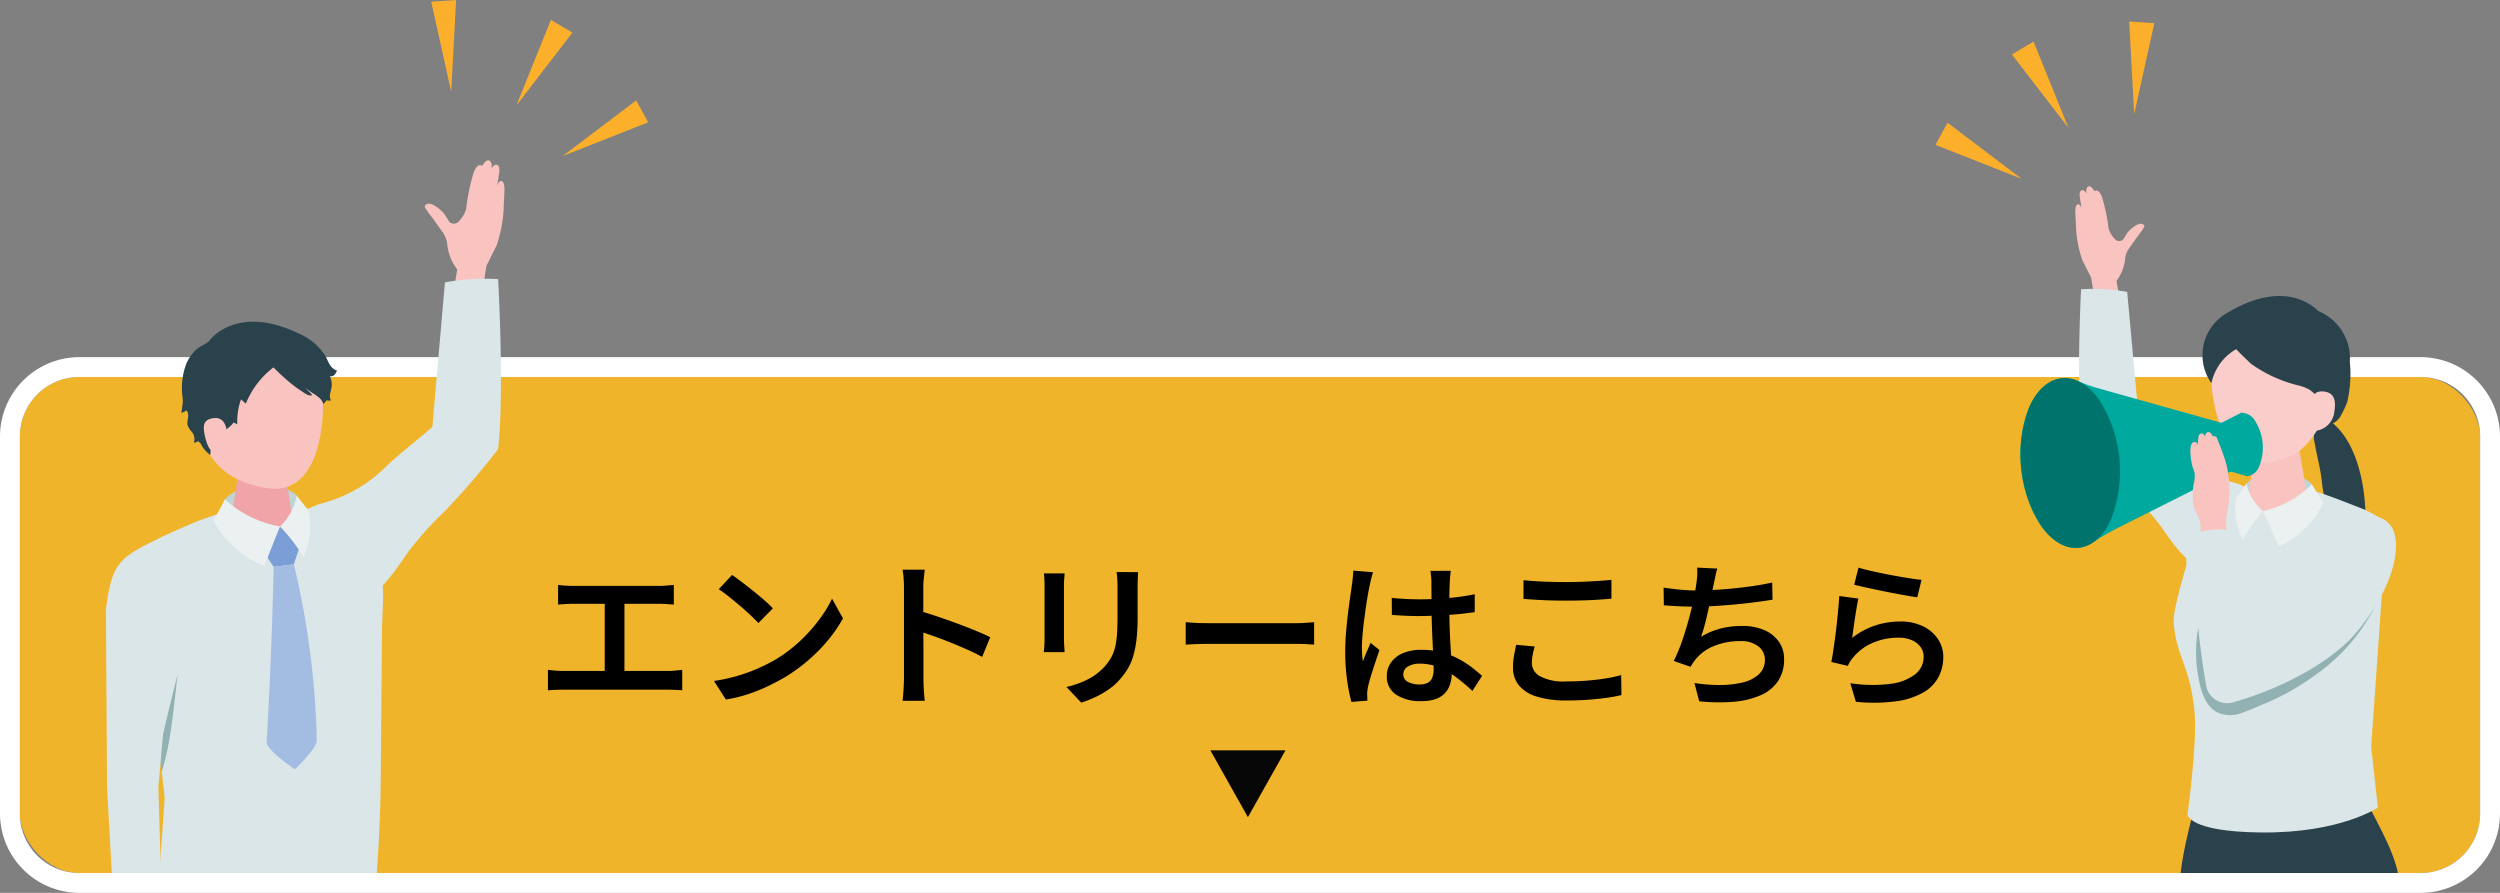 <svg xmlns="http://www.w3.org/2000/svg" xmlns:xlink="http://www.w3.org/1999/xlink" width="252" height="90" viewBox="0 0 252 90">
  <rect x="0" y="0" width="252" height="90" fill="#808080" stroke="none"/>
  <defs>
    <clipPath id="clip-path">
      <rect id="長方形_1954" data-name="長方形 1954" width="68" height="88" transform="translate(1498.08 802)" fill="#fff" stroke="#707070" stroke-width="1"/>
    </clipPath>
    <clipPath id="clip-path-2">
      <rect id="長方形_1953" data-name="長方形 1953" width="54.666" height="157.4" fill="none"/>
    </clipPath>
    <clipPath id="clip-path-3">
      <rect id="長方形_1956" data-name="長方形 1956" width="63" height="88" transform="translate(1615.08 802)" fill="#fff" stroke="#707070" stroke-width="1"/>
    </clipPath>
    <clipPath id="clip-path-4">
      <rect id="長方形_1955" data-name="長方形 1955" width="46.802" height="157.037" fill="none"/>
    </clipPath>
  </defs>
  <g id="グループ_410" data-name="グループ 410" transform="translate(-1428.08 -802)">
    <rect id="長方形_152" data-name="長方形 152" width="248" height="50" rx="6" transform="translate(1430.08 840)" fill="#f0b42b"/>
    <path id="長方形_152_-_アウトライン" data-name="長方形 152 - アウトライン" d="M6,0A6,6,0,0,0,0,6V44a6,6,0,0,0,6,6H242a6,6,0,0,0,6-6V6a6,6,0,0,0-6-6H6M6-2H242a8.009,8.009,0,0,1,8,8V44a8.009,8.009,0,0,1-8,8H6a8.009,8.009,0,0,1-8-8V6A8.009,8.009,0,0,1,6-2Z" transform="translate(1430.08 840)" fill="#fff"/>
    <path id="多角形_62" data-name="多角形 62" d="M3.79,0l3.79,6.738H0Z" transform="translate(1557.66 884.369) rotate(180)" fill="#070707"/>
    <path id="パス_1543" data-name="パス 1543" d="M2.256-11.04q.32.048.744.072t.712.024h8.736q.368,0,.752-.032t.72-.064v1.984q-.352-.032-.736-.056t-.736-.024H3.712q-.288,0-.72.024t-.736.056Zm4.7,9.728V-9.936H8.944v8.624ZM1.232-2.48q.384.048.776.08t.76.032h10.56a7.109,7.109,0,0,0,.768-.04l.672-.072V-.416q-.336-.032-.76-.048t-.68-.016H2.768q-.352,0-.744.016t-.792.048Zm18.56-9.568q.416.288.976.712t1.152.9q.592.48,1.12.936a10.292,10.292,0,0,1,.864.824L22.448-7.2q-.3-.32-.792-.784t-1.064-.952q-.576-.488-1.136-.936a12.269,12.269,0,0,0-1.008-.736ZM17.968-1.36a17.163,17.163,0,0,0,2.416-.528,17.341,17.341,0,0,0,2.072-.76,17.76,17.76,0,0,0,1.72-.872,14.521,14.521,0,0,0,2.432-1.832A16.356,16.356,0,0,0,28.544-7.5a12.889,12.889,0,0,0,1.328-2.152l1.1,1.984A14.254,14.254,0,0,1,29.52-5.536a16.847,16.847,0,0,1-1.952,2.008,17.856,17.856,0,0,1-2.352,1.736q-.816.48-1.76.936A17.273,17.273,0,0,1,21.44-.04a14.148,14.148,0,0,1-2.272.552ZM37.12-1.5V-10.72q0-.416-.032-.936a6.893,6.893,0,0,0-.112-.92h2.24q-.048.4-.1.9t-.048.96V-7.7q0,.944.008,1.92t.008,1.848V-1.5q0,.24.016.624t.048.792q.032.408.064.728h-2.24q.064-.448.1-1.056T37.12-1.5Zm1.536-6.928q.8.224,1.776.552t1.984.7q1.008.368,1.9.736t1.5.672l-.816,1.984q-.672-.368-1.5-.736T41.8-5.24q-.856-.344-1.672-.632t-1.472-.5Zm22.064-3.9q-.016.32-.032.7t-.016.832v3.008a18.971,18.971,0,0,1-.12,2.3,9.777,9.777,0,0,1-.344,1.688,5.464,5.464,0,0,1-.568,1.272,7.406,7.406,0,0,1-.792,1.048A5.938,5.938,0,0,1,57.656-.44,9.311,9.311,0,0,1,56.28.328a12.927,12.927,0,0,1-1.288.5L53.5-.752a9.527,9.527,0,0,0,2.136-.76,5.916,5.916,0,0,0,1.7-1.288,5.112,5.112,0,0,0,.68-.944,4.132,4.132,0,0,0,.4-1.072,8.439,8.439,0,0,0,.184-1.344q.048-.752.048-1.744v-2.9q0-.448-.024-.832t-.072-.7Zm-7.408.128q-.016.272-.04.56t-.024.64v5.392q0,.3.024.688t.04.656h-2.1q.032-.208.056-.6t.024-.76v-5.376q0-.208-.016-.568t-.048-.632ZM65.52-7.28q.272.016.7.048t.888.04q.464.008.88.008H76.64q.576,0,1.048-.04t.776-.056v2.256l-.792-.048Q77.152-5.1,76.64-5.1H67.984q-.672,0-1.352.024t-1.112.056ZM86.288-9.728q.688.064,1.376.1t1.408.04q1.456,0,2.9-.128a23.282,23.282,0,0,0,2.68-.384V-8.3q-1.264.192-2.7.288t-2.88.112q-.7,0-1.384-.032T86.3-8.016Zm5.952-2.736q-.032.224-.056.488t-.04.52q-.016.272-.032.712t-.016.968V-8.7q0,1.04.032,1.984t.08,1.76q.048.816.088,1.52t.04,1.3a3.627,3.627,0,0,1-.16,1.088,2.414,2.414,0,0,1-.512.9,2.3,2.3,0,0,1-.936.608A4.152,4.152,0,0,1,89.3.672,4.4,4.4,0,0,1,86.72.016a2.14,2.14,0,0,1-.928-1.856,2.338,2.338,0,0,1,.424-1.384,2.776,2.776,0,0,1,1.2-.936A4.675,4.675,0,0,1,89.28-4.5a7.848,7.848,0,0,1,2,.24,7.984,7.984,0,0,1,1.664.632,9.392,9.392,0,0,1,1.36.856q.608.464,1.088.9l-.976,1.52a17.1,17.1,0,0,0-1.752-1.464,7.718,7.718,0,0,0-1.728-.952,4.965,4.965,0,0,0-1.8-.336,2.28,2.28,0,0,0-1.216.288.884.884,0,0,0-.464.784.826.826,0,0,0,.464.768,2.4,2.4,0,0,0,1.168.256,1.686,1.686,0,0,0,.856-.184,1,1,0,0,0,.44-.528,2.367,2.367,0,0,0,.128-.824q0-.416-.032-1.112t-.072-1.536q-.04-.84-.072-1.744T90.3-8.688q0-.9-.008-1.632t-.008-1.1q0-.192-.032-.5t-.064-.536Zm-7.84.144q-.048.16-.12.416t-.128.512l-.088.4q-.08.368-.184.952t-.208,1.3q-.1.712-.192,1.448t-.144,1.408q-.056.672-.056,1.168,0,.32.024.68t.072.7q.112-.3.248-.624T83.9-4.6q.136-.312.248-.6l.9.72q-.208.624-.448,1.336T84.168-1.8q-.184.632-.28,1.064-.032.16-.056.376a3.365,3.365,0,0,0-.024.36,2.108,2.108,0,0,1,.016.288q0,.176.016.336L82.224.752a17.41,17.41,0,0,1-.432-2.16A20.459,20.459,0,0,1,81.6-4.352q0-.9.08-1.872t.192-1.9q.112-.92.224-1.68t.176-1.24q.048-.32.088-.712t.056-.728Zm15.168.8q.88.1,1.976.144t2.344.048q.784,0,1.6-.032t1.576-.08q.76-.048,1.368-.112v1.9q-.56.048-1.328.1T105.5-9.48q-.84.024-1.608.024-1.232,0-2.3-.048t-2.024-.128ZM100.7-4.832q-.128.432-.208.848a4.4,4.4,0,0,0-.08.832,1.53,1.53,0,0,0,.824,1.32,5.054,5.054,0,0,0,2.616.52q1.088,0,2.1-.08t1.9-.224a13.736,13.736,0,0,0,1.56-.336L109.44.064a15.455,15.455,0,0,1-1.52.28q-.864.12-1.872.192T103.92.608a9.968,9.968,0,0,1-2.984-.384A3.73,3.73,0,0,1,99.12-.9a2.777,2.777,0,0,1-.608-1.816,6.542,6.542,0,0,1,.112-1.248q.112-.576.208-1.04Zm18.4-7.856q-.112.384-.192.784t-.16.768q-.08.384-.184.9t-.232,1.1q-.128.584-.264,1.184t-.288,1.144q-.152.544-.312.992a7.569,7.569,0,0,1,2.008-.84,8.781,8.781,0,0,1,2.12-.248,5.524,5.524,0,0,1,2.24.416,3.446,3.446,0,0,1,1.472,1.168,2.985,2.985,0,0,1,.528,1.76,3.881,3.881,0,0,1-.616,2.224A4.068,4.068,0,0,1,123.472.08a8.452,8.452,0,0,1-2.7.656A18.368,18.368,0,0,1,117.28.688l-.48-1.84a16.132,16.132,0,0,0,2.6.2,9.632,9.632,0,0,0,2.288-.264A3.568,3.568,0,0,0,123.3-2.04a1.945,1.945,0,0,0,.6-1.48,1.665,1.665,0,0,0-.64-1.312,2.82,2.82,0,0,0-1.872-.544,6.853,6.853,0,0,0-2.584.48,4.6,4.6,0,0,0-1.928,1.408q-.128.176-.24.336a3.713,3.713,0,0,0-.224.368l-1.7-.592a15.88,15.88,0,0,0,.832-1.984q.384-1.1.688-2.224t.5-2.088q.192-.968.272-1.576.064-.48.08-.816a5.524,5.524,0,0,0-.016-.72Zm-5.408,1.92q.736.112,1.616.2t1.616.088q.768,0,1.7-.048t1.952-.144q1.024-.1,2.064-.248t2-.36l.032,1.728q-.784.128-1.76.256t-2.032.224q-1.056.1-2.064.16t-1.872.064q-.88,0-1.7-.04t-1.528-.1Zm19.648-2.016q.56.176,1.416.368t1.792.368q.936.176,1.776.312t1.368.184l-.432,1.76q-.48-.064-1.144-.184T136.7-10.24q-.76-.144-1.488-.3t-1.336-.288q-.608-.136-.976-.232Zm-.016,3.12q-.08.352-.168.88t-.176,1.1q-.088.576-.16,1.1l-.12.88a7.8,7.8,0,0,1,2.32-1.248,8.038,8.038,0,0,1,2.528-.4,5.052,5.052,0,0,1,2.328.5,3.756,3.756,0,0,1,1.488,1.3,3.2,3.2,0,0,1,.52,1.768,4.334,4.334,0,0,1-.472,2.008A3.918,3.918,0,0,1,139.9-.216a7.554,7.554,0,0,1-2.728.9,17.33,17.33,0,0,1-4.1.056l-.56-1.872a14.516,14.516,0,0,0,4.088.056,4.981,4.981,0,0,0,2.472-.976,2.219,2.219,0,0,0,.832-1.752,1.623,1.623,0,0,0-.32-.992,2.141,2.141,0,0,0-.888-.68,3.231,3.231,0,0,0-1.3-.248,6.518,6.518,0,0,0-2.6.512,5.18,5.18,0,0,0-1.976,1.456,3.492,3.492,0,0,0-.336.448,3.316,3.316,0,0,0-.224.432l-1.664-.4q.1-.464.192-1.1t.192-1.36q.1-.728.176-1.472t.144-1.448q.064-.7.1-1.264Z" transform="translate(1482.08 872)"/>
    <g id="マスクグループ_21" data-name="マスクグループ 21" transform="translate(-66)" clip-path="url(#clip-path)">
      <g id="グループ_449" data-name="グループ 449" transform="translate(1504.748 802)">
        <path id="パス_696" data-name="パス 696" d="M60.367,0l-.5,9.246L57.854.17Z" transform="translate(-25.056 0)" fill="#fcaf2b"/>
        <path id="パス_697" data-name="パス 697" d="M26.295,6l2.168,1.283-5.647,7.338Z" transform="translate(18.57 -3.996)" fill="#fcaf2b"/>
        <path id="パス_698" data-name="パス 698" d="M8.614,32.452,0,35.846l7.413-5.609Z" transform="translate(46.052 -20.12)" fill="#fcaf2b"/>
        <g id="グループ_448" data-name="グループ 448" transform="translate(0 0)">
          <g id="グループ_447" data-name="グループ 447" clip-path="url(#clip-path-2)">
            <path id="パス_699" data-name="パス 699" d="M49.13,61.372l.383-2.45,1.031-2.069a14.175,14.175,0,0,0,.694-3.448c.045-1.1.09-1.923.091-2.193,0-.4-.071-.854-.366-.843-.222.008-.37.487-.37.487s.218-1.338.227-1.531-.023-.565-.3-.594-.5.388-.5.388c.088-.55-.075-.782-.3-.83-.286-.062-.646.575-.646.575s-.354-.431-.82.557a21.441,21.441,0,0,0-.793,3.814,3.187,3.187,0,0,1-.858,1.331.7.7,0,0,1-.8-.048,8.766,8.766,0,0,1-.511-.8c-.293-.359-1.434-1.456-1.94-.9a.194.194,0,0,0-.056.108.239.239,0,0,0,.039.132,6.22,6.22,0,0,0,.537.779c.4.523.766,1.064,1.153,1.593l.029.038a2.614,2.614,0,0,1,.521,1.429,5.072,5.072,0,0,0,.992,2.393l-.887,5.457,3.824.083Z" transform="translate(-11.148 -32.128)" fill="#f9c3c0"/>
            <path id="パス_700" data-name="パス 700" d="M65.732,83.985s.643,11.479-.007,17.143a76.605,76.605,0,0,1-5.321,6.195,35.594,35.594,0,0,0-3.733,4.152c-2.006,2.919-3.937,5.881-7.971,5.66-1.414-.078-4.275-.718-4.232-2.559.044-1.825-.579-4.856.652-6.326a6.568,6.568,0,0,1,2.988-1.7A14.172,14.172,0,0,0,54.2,103.1c1.532-1.5,3.29-2.8,4.9-4.217l1.267-14.567a22.131,22.131,0,0,1,5.365-.33" transform="translate(-26.187 -55.849)" fill="#dae6e7"/>
            <path id="パス_701" data-name="パス 701" d="M81.562,192.835l.782-11.012-2.4-21.8a4.211,4.211,0,0,1,2.488-4.718c4.712-2.134,10.227-4.782,19.129-1.287,1.219.479,1.675,1.949,2.1,3.186a13.076,13.076,0,0,1,.694,4.649s-.1,2.7-.1,2.7q-.066,7.728-.131,15.455c-.028,3.265-.191,6.486-.423,9.743-.1,1.432-.029,3.646-.029,3.646s-2.679,2.388-10.616,2.346c-8.646-.046-11.487-2.912-11.487-2.912" transform="translate(-76.413 -101.36)" fill="#dae6e7"/>
            <path id="パス_702" data-name="パス 702" d="M100.873,438.076l-.975,2.753.288,3.7a6.534,6.534,0,0,0,3.4,1.125,11.771,11.771,0,0,0,7.982,3.122c.99.021,2.7-.915,1.961-1.93-.456-.625-5.245-3.357-7.634-8.873a23.826,23.826,0,0,0-5.024.1" transform="translate(-92.468 -291.381)" fill="#2a424b"/>
            <path id="パス_703" data-name="パス 703" d="M78.98,433.369l-.77,2.823.559,3.671a6.5,6.5,0,0,0,3.476.85,11.7,11.7,0,0,0,8.187,2.472c.989-.058,2.625-1.129,1.813-2.081-.5-.587-5.476-2.927-8.263-8.235a23.86,23.86,0,0,0-5,.5" transform="translate(-63.964 -288.04)" fill="#2a424b"/>
            <path id="パス_704" data-name="パス 704" d="M113.411,147.224c-1.077-1.152-5.26-1.682-7.232.406a11.54,11.54,0,0,1-.351,1.683l3.614,1.3,3.879-.548a20.76,20.76,0,0,0,.09-2.84" transform="translate(-94.179 -97.293)" fill="#bfd4d5"/>
            <path id="パス_705" data-name="パス 705" d="M109.99,138.775c-1.556,0-2.382.875-2.382,1.633l-.788,5.08c.072.88,1.567,1.593,3.34,1.593s3.151-.713,3.079-1.593l-.767-5.311c-.063-.772-.926-1.4-2.481-1.4" transform="translate(-94.314 -92.344)" fill="#f0a4a8"/>
            <path id="パス_706" data-name="パス 706" d="M103.6,101.746c-4.429.033-5.651,3.359-5.651,7.395,0,5.256,3.456,6.873,5.232,7.39,2.163.631,4.852,1.193,6.5-2.949a16.112,16.112,0,0,0,.4-8.4c-.473-1.446-2.05-3.465-6.479-3.431" transform="translate(-88.567 -67.704)" fill="#f9c3c0"/>
            <path id="パス_707" data-name="パス 707" d="M108.424,160.463l-2.048-1.848-1.579,2.678.938,1.385,2.034-.249Z" transform="translate(-88.819 -105.547)" fill="#7a9ed5"/>
            <path id="パス_708" data-name="パス 708" d="M102.587,170.017l-2.034.249s-.164,8.651-.71,17.653c-.05.823,2.856,2.762,2.856,2.762s2.222-2.111,2.2-2.921a83.213,83.213,0,0,0-2.312-17.743" transform="translate(-83.637 -113.134)" fill="#a3bce2"/>
            <path id="パス_709" data-name="パス 709" d="M104.573,102.9a17.886,17.886,0,0,1-1.473-1.379,8.618,8.618,0,0,0-2.791,3.658l-.486-.43a6.581,6.581,0,0,0-.374,2.5l-.442-.187c.239.1-1.251,1.152-1.369,1.253a2.869,2.869,0,0,0-.918,2.052,4.426,4.426,0,0,1-.7-.714c-.174-.218-.234-.5-.48-.658a.123.123,0,0,0-.062-.023.164.164,0,0,0-.094.051.363.363,0,0,1-.314.066,1.084,1.084,0,0,0-.207-1.061,2.725,2.725,0,0,1-.389-.575c-.164-.421.082-.814.013-1.232a1.029,1.029,0,0,0-.124-.31.091.091,0,0,0-.027-.036c-.037-.024-.083.011-.115.041a.635.635,0,0,1-.45.165c.121-.164.1-.5.141-.7a3.025,3.025,0,0,0,.023-.808,6.851,6.851,0,0,1,.406-3.5,4.572,4.572,0,0,1,.927-1.315c.359-.355,1.152-.617,1.418-.984,0,0,2.705-3.744,9.119-.59a5.823,5.823,0,0,1,2.531,2.207c.151.282.267.584.438.854a1.329,1.329,0,0,0,.722.6,1.337,1.337,0,0,1-.263.433.457.457,0,0,1-.46.126,1.916,1.916,0,0,1,.127,1.37c-.037.179-.1.355-.115.537a.744.744,0,0,0,.112.525.629.629,0,0,1-.439,0c-.113.129-.222.27-.347.385a1.083,1.083,0,0,0-.3-.536,4.982,4.982,0,0,0-.571-.455,7.386,7.386,0,0,1-.975-.675l.749.748c-.224.127-.5-.006-.721-.143a15.571,15.571,0,0,1-1.715-1.25" transform="translate(-86.196 -64.49)" fill="#2a424b"/>
            <path id="パス_710" data-name="パス 710" d="M128.792,127.24s-.076-1.5-1.366-1.3c-1.1.168-1.075.882-.756,2.132s1.083,1.845,1.857,1.81.265-2.638.265-2.638" transform="translate(-116.606 -83.79)" fill="#f9c3c0"/>
            <path id="パス_711" data-name="パス 711" d="M84.851,307.632l-2.915-28.039.483-6.186s2.879,2.627,11.487,2.912c7.08.234,10.616-2.346,10.616-2.346l-3.883,27.953-2.173,26a5.1,5.1,0,0,1-3.127.753,5.319,5.319,0,0,1-3.511-1.166l1.154-22.982.612-25.284-1.066,26.041-1.514,23.622a5.147,5.147,0,0,1-3.192,1.08,5.453,5.453,0,0,1-3.262-1.034Z" transform="translate(-77.269 -181.932)" fill="#2a424b"/>
            <path id="パス_712" data-name="パス 712" d="M117.646,153.182s-.842,2.075-1.579,3.98a10.08,10.08,0,0,1-5.149-4.59c.49-.779,1.17-2.122,1.17-2.122a11.032,11.032,0,0,0,5.558,2.731" transform="translate(-100.089 -100.114)" fill="#ebf1f1"/>
            <path id="パス_713" data-name="パス 713" d="M141.786,210.925s.7-3.106,1.861-7.723c-.7,6.638-.979,7.686-1.619,9.921Z" transform="translate(-136.418 -135.216)" fill="#91b1b3"/>
            <path id="パス_714" data-name="パス 714" d="M101.857,152.374a5.457,5.457,0,0,0,1.675-3.138s.787,1.033,1.229,1.565a7.883,7.883,0,0,1-.526,4.679,17.5,17.5,0,0,0-2.378-3.106" transform="translate(-84.3 -99.305)" fill="#ebf1f1"/>
            <path id="パス_715" data-name="パス 715" d="M148.918,289.071a5.271,5.271,0,0,0-.032.889,27.282,27.282,0,0,0,.076,2.744,7.355,7.355,0,0,0,.842,2.083.729.729,0,0,0,.375.44.515.515,0,0,0,.526-.2,1.662,1.662,0,0,0,.224-1.1.107.107,0,0,1,.01-.062.118.118,0,0,1,.054-.037.677.677,0,0,0,.336-.446,2,2,0,0,0,.039-.573.393.393,0,0,0,.3-.159.988.988,0,0,0,.241-.7c-.018-.281-.013-.562-.01-.845a15.056,15.056,0,0,0-.064-1.792c-.021-.19-.028-.513-.2-.625a1.87,1.87,0,0,0-.929-.129c-.376,0-1.142-.2-1.486-.02a.709.709,0,0,0-.3.543" transform="translate(-147.058 -191.944)" fill="#f0a4a8"/>
            <path id="パス_716" data-name="パス 716" d="M149.866,275.487q.045-.428.089-.856a3.7,3.7,0,0,0,.041-.441c0-.1-.034-.172.027-.271.157.206.073.613.064.857q-.027.662-.053,1.324a1.346,1.346,0,0,0,.148.833c.165.236.569.316.728.076a.737.737,0,0,0,.07-.43,3.705,3.705,0,0,1,.426-1.8,6.722,6.722,0,0,0,.549-1.051,3.423,3.423,0,0,0,.089-1.209c-.028-.583-.6-1.157-.662-1.73a11.36,11.36,0,0,1,.076-1.671c.055-1.247.545-2.5.59-3.743l-3.479.235.291,5.052a5.432,5.432,0,0,1-.114.575c-.028.278-.073.555-.1.834q-.089.846-.108,1.7a20.538,20.538,0,0,0,.072,2.228,8.368,8.368,0,0,0,.456,2.01c.211.644.19,1.755.681,2.252a.361.361,0,0,0,.525.021.5.5,0,0,0,.065-.294,32.39,32.39,0,0,0-.5-3.532,4.736,4.736,0,0,1,.034-.97" transform="translate(-147.084 -176.589)" fill="#f9c3c0"/>
            <path id="パス_717" data-name="パス 717" d="M146.4,161.467c-4.528,2.152-5.247,2.6-5.863,7.41l.118,17.919.8,14.467,4.773-.343-.394-14.12,1.09-12.609c3.116-9.744-.525-12.724-.525-12.724" transform="translate(-140.533 -107.444)" fill="#dae6e7"/>
          </g>
        </g>
      </g>
    </g>
    <g id="マスクグループ_22" data-name="マスクグループ 22" clip-path="url(#clip-path-3)">
      <g id="グループ_452" data-name="グループ 452" transform="translate(1623.179 804.167)">
        <path id="パス_718" data-name="パス 718" d="M57.854,0l.505,9.325L60.389.171Z" transform="translate(-38.331)" fill="#fcaf2b"/>
        <path id="パス_719" data-name="パス 719" d="M25,6,22.816,7.3l5.7,7.4Z" transform="translate(-15.117 -3.978)" fill="#fcaf2b"/>
        <path id="パス_720" data-name="パス 720" d="M0,32.47l8.689,3.424L1.211,30.236Z" transform="translate(0 -20.033)" fill="#fcaf2b"/>
        <g id="グループ_451" data-name="グループ 451" transform="translate(0 0)">
          <g id="グループ_450" data-name="グループ 450" clip-path="url(#clip-path-4)">
            <path id="パス_721" data-name="パス 721" d="M43.691,60.559l-.341-2.121-.9-1.788a12.271,12.271,0,0,1-.614-2.984c-.043-.955-.085-1.665-.087-1.9,0-.349.058-.74.314-.732.193.006.323.42.323.42s-.194-1.158-.2-1.325.018-.49.254-.515.438.334.438.334c-.079-.476.062-.678.258-.721.247-.054.562.5.562.5s.305-.375.712.479a18.545,18.545,0,0,1,.7,3.3,2.757,2.757,0,0,0,.749,1.149.609.609,0,0,0,.689-.044,7.547,7.547,0,0,0,.44-.693c.252-.312,1.236-1.267,1.677-.784a.169.169,0,0,1,.049.093.206.206,0,0,1-.033.115,5.354,5.354,0,0,1-.462.677c-.34.454-.659.924-.992,1.384l-.025.033a2.263,2.263,0,0,0-.445,1.24,4.393,4.393,0,0,1-.85,2.077l.79,4.724-3.312.086Z" transform="translate(-27.659 -32.613)" fill="#f9c3c0"/>
            <path id="パス_722" data-name="パス 722" d="M43.076,79.888s-.512,9.945.073,14.849a66.42,66.42,0,0,0,4.633,5.345,30.841,30.841,0,0,1,3.25,3.582c1.749,2.52,3.433,5.079,6.927,4.871,1.224-.073,3.7-.638,3.656-2.233s.483-4.208-.589-5.477a5.689,5.689,0,0,0-2.595-1.46A12.279,12.279,0,0,1,53.139,96.4c-1.333-1.289-2.861-2.412-4.26-3.633L47.725,80.152a19.154,19.154,0,0,0-4.648-.265" transform="translate(-28.403 -52.895)" fill="#dae6e7"/>
            <path id="パス_723" data-name="パス 723" d="M85.78,433.224A5.307,5.307,0,0,0,87,431.069a1.475,1.475,0,0,0-1.365.275c-1.963,1.6-3.112,2.033-3.693,2.127a10.444,10.444,0,0,0-3.148.8s-1.052,1.6-1,2.1a8.54,8.54,0,0,0,4.247-.575,17.824,17.824,0,0,0,3.737-2.573" transform="translate(-51.543 -285.566)" fill="#112c36"/>
            <path id="パス_724" data-name="パス 724" d="M84.419,423.873l.174.4c.341.781.995,1.429,1.09,2.279a1.991,1.991,0,0,1-1.071,2.144,10.223,10.223,0,0,0-1.589.526,17.861,17.861,0,0,0-2.164,2.082,4.428,4.428,0,0,1-3.255,1.273c-.979-.088-1.115-.17-1.6-.8-.608-.785.792-1.649,1.461-2.121a29.958,29.958,0,0,0,2.46-2.413,5.536,5.536,0,0,0,.864-1.663l.441-1.3Z" transform="translate(-50.258 -280.84)" fill="#f9c3c0"/>
            <path id="パス_725" data-name="パス 725" d="M74.743,434.392s-1.052,1.6-1,2.1a8.54,8.54,0,0,0,4.247-.575,17.851,17.851,0,0,0,3.737-2.573,5.31,5.31,0,0,0,1.221-2.155,2.085,2.085,0,0,1,1.033,1.722,11.879,11.879,0,0,1-.025,2.013l-1.51.724-.1-1.044s-1.256-.043-3.286,1.915c-.647.623-3.764,2.928-6.917,1.624-1.017-.42-.136-1.561.334-2.1a15.9,15.9,0,0,1,2.261-1.653" transform="translate(-47.491 -285.688)" fill="#2a424b"/>
            <path id="パス_726" data-name="パス 726" d="M92.817,442.055l.136.406c.267.795.875,1.495.877,2.33,0,1.012-.315,1.891-1.234,2.07-.4.078-1.242-.1-1.632.016a12.907,12.907,0,0,0-2.7,2,4.282,4.282,0,0,1-3.284.9c-1.013-.193-1.427-.313-1.861-.973-.545-.828,1.016-1.513,1.77-1.9a28.022,28.022,0,0,0,2.785-2.081,5.371,5.371,0,0,0,1.093-1.518l.61-1.214Z" transform="translate(-54.995 -292.886)" fill="#facdcb"/>
            <path id="パス_727" data-name="パス 727" d="M84.513,450.155a7.2,7.2,0,0,0-1.124,1.135A5.262,5.262,0,0,0,87,451.174a28.034,28.034,0,0,0,4.08-1.813,5.223,5.223,0,0,0,1.571-1.864,2.051,2.051,0,0,1,.688,1.853,4.477,4.477,0,0,1-.227,1.817l-1.635.6-.022-1.072s-.752-.408-2.347,1.257c-.611.638-4.385,2.66-7.2.828-.908-.591,0-1.239.551-1.676a9.785,9.785,0,0,1,2.051-.948" transform="translate(-54.015 -296.492)" fill="#2a424b"/>
            <path id="パス_728" data-name="パス 728" d="M118.163,130.378a5.866,5.866,0,0,1-2.867-.694,3.361,3.361,0,0,1-1.041-2.436c-.049-.471-.235-.94-.31-1.416-.079-.507-.126-1.017-.2-1.524-.158-1.056-.444-2.089-.623-3.142a3.3,3.3,0,0,1,.1-1.926c.17-.37.5-.73.923-.6a2.733,2.733,0,0,1,1.052.674c2.644,2.487,3.279,7.674,2.966,11.068" transform="translate(-74.887 -78.586)" fill="#2a424b"/>
            <path id="パス_729" data-name="パス 729" d="M75.5,253.2s2.1,25.9,2.544,28.446,2.758,25.082,2.887,28.674a3.065,3.065,0,0,0,3.5.068c-.526-7.595,2.377-22.1.859-29.272.149-2.141,1.012-13.34.738-17.534a15.388,15.388,0,0,0-3.406-8.653L78.846,251.6Z" transform="translate(-50.024 -166.702)" fill="#f9c3c0"/>
            <path id="パス_730" data-name="パス 730" d="M96.9,255.118s.6,26.957.871,29.827.922,27.645.807,31.652a3.839,3.839,0,0,0,3.494.272c-.079-6.112,4.057-23.974,3.03-32.062.834-6.738,5.2-29.613,5.2-29.613l-4.641-2.995Z" transform="translate(-64.203 -167.096)" fill="#facdcb"/>
            <path id="パス_731" data-name="パス 731" d="M74.189,232.291a29.049,29.049,0,0,0,17.089-1.515c1.384,3.144,3.671,6.4,3.667,9.665-.011,9.911-2.579,12.808-2.719,31.8-4.129,2.1-11.1,1.853-17.393.274-.637-6.367-1.459-17.358-2.093-27.973-.3-5.092.3-7.723,1.45-12.254" transform="translate(-48.142 -152.902)" fill="#2a424b"/>
            <path id="パス_732" data-name="パス 732" d="M91.708,170.976l-.678-6.144,1.383-19.567c.632-2.373.376-2.783.152-3.145-.377-.166-1.815-1.052-2.385-1.255-4.484-1.67-8.34-3.974-16.625-.869-1.134.425-1.179,5.124-1.149,6.578,0,0-1.394,4.533-1.286,5.793.307,3.562,1.687,4.317,2.117,9.063.272,3.008-.715,10.241-.715,10.241s.07,1.74,7.412,1.815c8,.082,11.774-2.511,11.774-2.511" transform="translate(-47.117 -91.74)" fill="#dae6e7"/>
            <path id="パス_733" data-name="パス 733" d="M92.891,135.912c.932-1.092,4.715-1.746,6.6.072a10.526,10.526,0,0,0,.389,1.516l-3.234,1.329-3.551-.339a18.912,18.912,0,0,1-.2-2.579" transform="translate(-61.54 -89.343)" fill="#bfd4d5"/>
            <path id="パス_734" data-name="パス 734" d="M96.375,123.983c1.445-.014,2.221.791,2.228,1.5l.778,4.713c-.059.818-1.442,1.494-3.089,1.51s-2.934-.634-2.875-1.452l.664-4.942c.052-.718.848-1.312,2.294-1.326" transform="translate(-61.893 -82.145)" fill="#f9c3c0"/>
            <path id="パス_735" data-name="パス 735" d="M88.546,86.8c4.374-.315,5.842,2.871,6.159,6.853-.838,4.748-2.871,7.055-4.582,7.706-2.085.793-4.695,1.559-6.645-2.4A15.95,15.95,0,0,1,82.423,90.7c.353-1.465,1.75-3.581,6.124-3.9" transform="translate(-54.496 -57.496)" fill="#facdcb"/>
            <path id="パス_736" data-name="パス 736" d="M83.161,87.359c-.039.021,1.4,1.408,1.487,1.478a13.813,13.813,0,0,0,4.844,2.2,4.043,4.043,0,0,1,1.068.428,2.867,2.867,0,0,1,.659.619A5.072,5.072,0,0,1,92.3,95a1.757,1.757,0,0,0,1.3-.766,10.115,10.115,0,0,0,.732-1.51,12.252,12.252,0,0,0,.272-4.093A5.135,5.135,0,0,0,91.4,83.513s-2.964-3.483-9.047.135a4.892,4.892,0,0,0-1.7,7.149,5.166,5.166,0,0,1,2.5-3.439" transform="translate(-52.841 -54.333)" fill="#2a424b"/>
            <path id="パス_737" data-name="パス 737" d="M111.907,111.889s-.043-1.486,1.245-1.394c1.1.079,1.367.816,1.151,2.075a2.145,2.145,0,0,1-1.927,1.9c-.767.026-.469-2.583-.469-2.583" transform="translate(-74.107 -73.206)" fill="#facdcb"/>
            <path id="パス_738" data-name="パス 738" d="M97.8,140.932s.852,1.853,1.6,3.555A9.176,9.176,0,0,0,103.9,140.1c-.477-.688-1.152-1.881-1.152-1.881a10.042,10.042,0,0,1-4.943,2.713" transform="translate(-64.8 -91.578)" fill="#ebf1f1"/>
            <path id="パス_739" data-name="パス 739" d="M92.376,140.79a4.969,4.969,0,0,1-1.652-2.785s-.674.972-1.054,1.474a7.178,7.178,0,0,0,.671,4.234,15.934,15.934,0,0,1,2.035-2.923" transform="translate(-59.373 -91.436)" fill="#ebf1f1"/>
            <path id="パス_740" data-name="パス 740" d="M49.022,110.829a1.616,1.616,0,0,0-1.4-.819l-1.968,1.006c-.075-.014-.149-.028-.222-.049l-12.447-3.485a15.437,15.437,0,0,1-1.9-.7,3.134,3.134,0,0,0-1.523-.256,2.967,2.967,0,0,0-.7.153,3.242,3.242,0,0,0-.453.2,3.6,3.6,0,0,0-.437.276,4.28,4.28,0,0,0-.617.559,6.3,6.3,0,0,0-1.051,1.635q-.151.33-.277.68a12.25,12.25,0,0,0-.656,4.264q0,.205.011.41c.017.411.051.822.1,1.231a14.425,14.425,0,0,0,.394,2.005q.106.39.235.768a10.523,10.523,0,0,0,1.362,2.728q.106.148.214.286a6.414,6.414,0,0,0,.9.944q.116.1.234.186a4.484,4.484,0,0,0,.474.312,3.742,3.742,0,0,0,.721.319,3.049,3.049,0,0,0,1.2.137,3.092,3.092,0,0,0,1.415-.508,23.273,23.273,0,0,1,2.247-1.335l11.065-5.567a5.329,5.329,0,0,1,.56-.222c.029-.01.056-.03.085-.043l1.648.472a1.593,1.593,0,0,0,1.222-1.058,5.016,5.016,0,0,0-.439-4.531" transform="translate(-16.808 -70.571)" fill="#00a99d"/>
            <path id="パス_741" data-name="パス 741" d="M33.309,108.709A13.384,13.384,0,0,1,34.48,120.8c-.806,1.757-1.993,2.707-3.26,2.823s-2.616-.6-3.745-2.184A13.383,13.383,0,0,1,26.3,109.349c.805-1.757,1.992-2.707,3.26-2.823s2.617.6,3.745,2.184" transform="translate(-16.808 -70.571)" fill="#00746c"/>
            <path id="パス_742" data-name="パス 742" d="M79.717,131.479s.2-1.043.26-1.48a10.917,10.917,0,0,0-.209-4.079c-.012-.052-.026-.1-.039-.155a21.084,21.084,0,0,0-.777-2.148c-.069-.181-.107-.486-.344-.544-.01,0-.223-.015-.211.014,0-.009-.169-.416-.4-.423-.184-.005-.351.1-.379.43,0,0-.106-.272-.322-.3s-.306.184-.333.3-.093.907-.093.907-.03-.293-.2-.332c-.9-.2-.41,2.205-.29,2.561a3.49,3.49,0,0,1,.2.677,3.309,3.309,0,0,1-.108.994,6,6,0,0,0,.008,2.213c.132.687.6,1.124.674,1.814l.128,2.7,2.659-.192Z" transform="translate(-50.448 -81.271)" fill="#f9c3c0"/>
            <path id="パス_743" data-name="パス 743" d="M78.117,172.268c.253,1.265.7,2.656,1.854,3.242a3.2,3.2,0,0,0,2.441.063c.852-.286,1.683-.687,2.517-1.025a24.372,24.372,0,0,0,5-2.867,18.718,18.718,0,0,0,6.36-7.751c.459-1.034,1.4-3.043,1.123-4.14-2.356,2.1-4.549,5.511-6.781,7.74a23.991,23.991,0,0,1-6.244,4.491,4.327,4.327,0,0,1-1.649.537,3.205,3.205,0,0,1-2.779-1.676c-.477-.827-.337-1.8-.9-2.643-.191-.285-.427-.539-.613-.827a2.949,2.949,0,0,1-.341-.73,13.7,13.7,0,0,0,.017,5.586" transform="translate(-51.561 -105.87)" fill="#91b1b3"/>
            <path id="パス_744" data-name="パス 744" d="M89.421,152.375l-6.031,7.186s-.933-4.139-1.748-10.16a6.691,6.691,0,0,0-4.229.268A77.673,77.673,0,0,0,78.6,165.123a2.158,2.158,0,0,0,2.674,1.5c5.335-1.519,10.095-4.279,12.4-7.013,4.11-4.868,4.743-9.451,3.373-10.945-2.233-2.435-6.187,1.5-7.627,3.707" transform="translate(-51.281 -97.991)" fill="#dae6e7"/>
          </g>
        </g>
      </g>
    </g>
  </g>
</svg>

